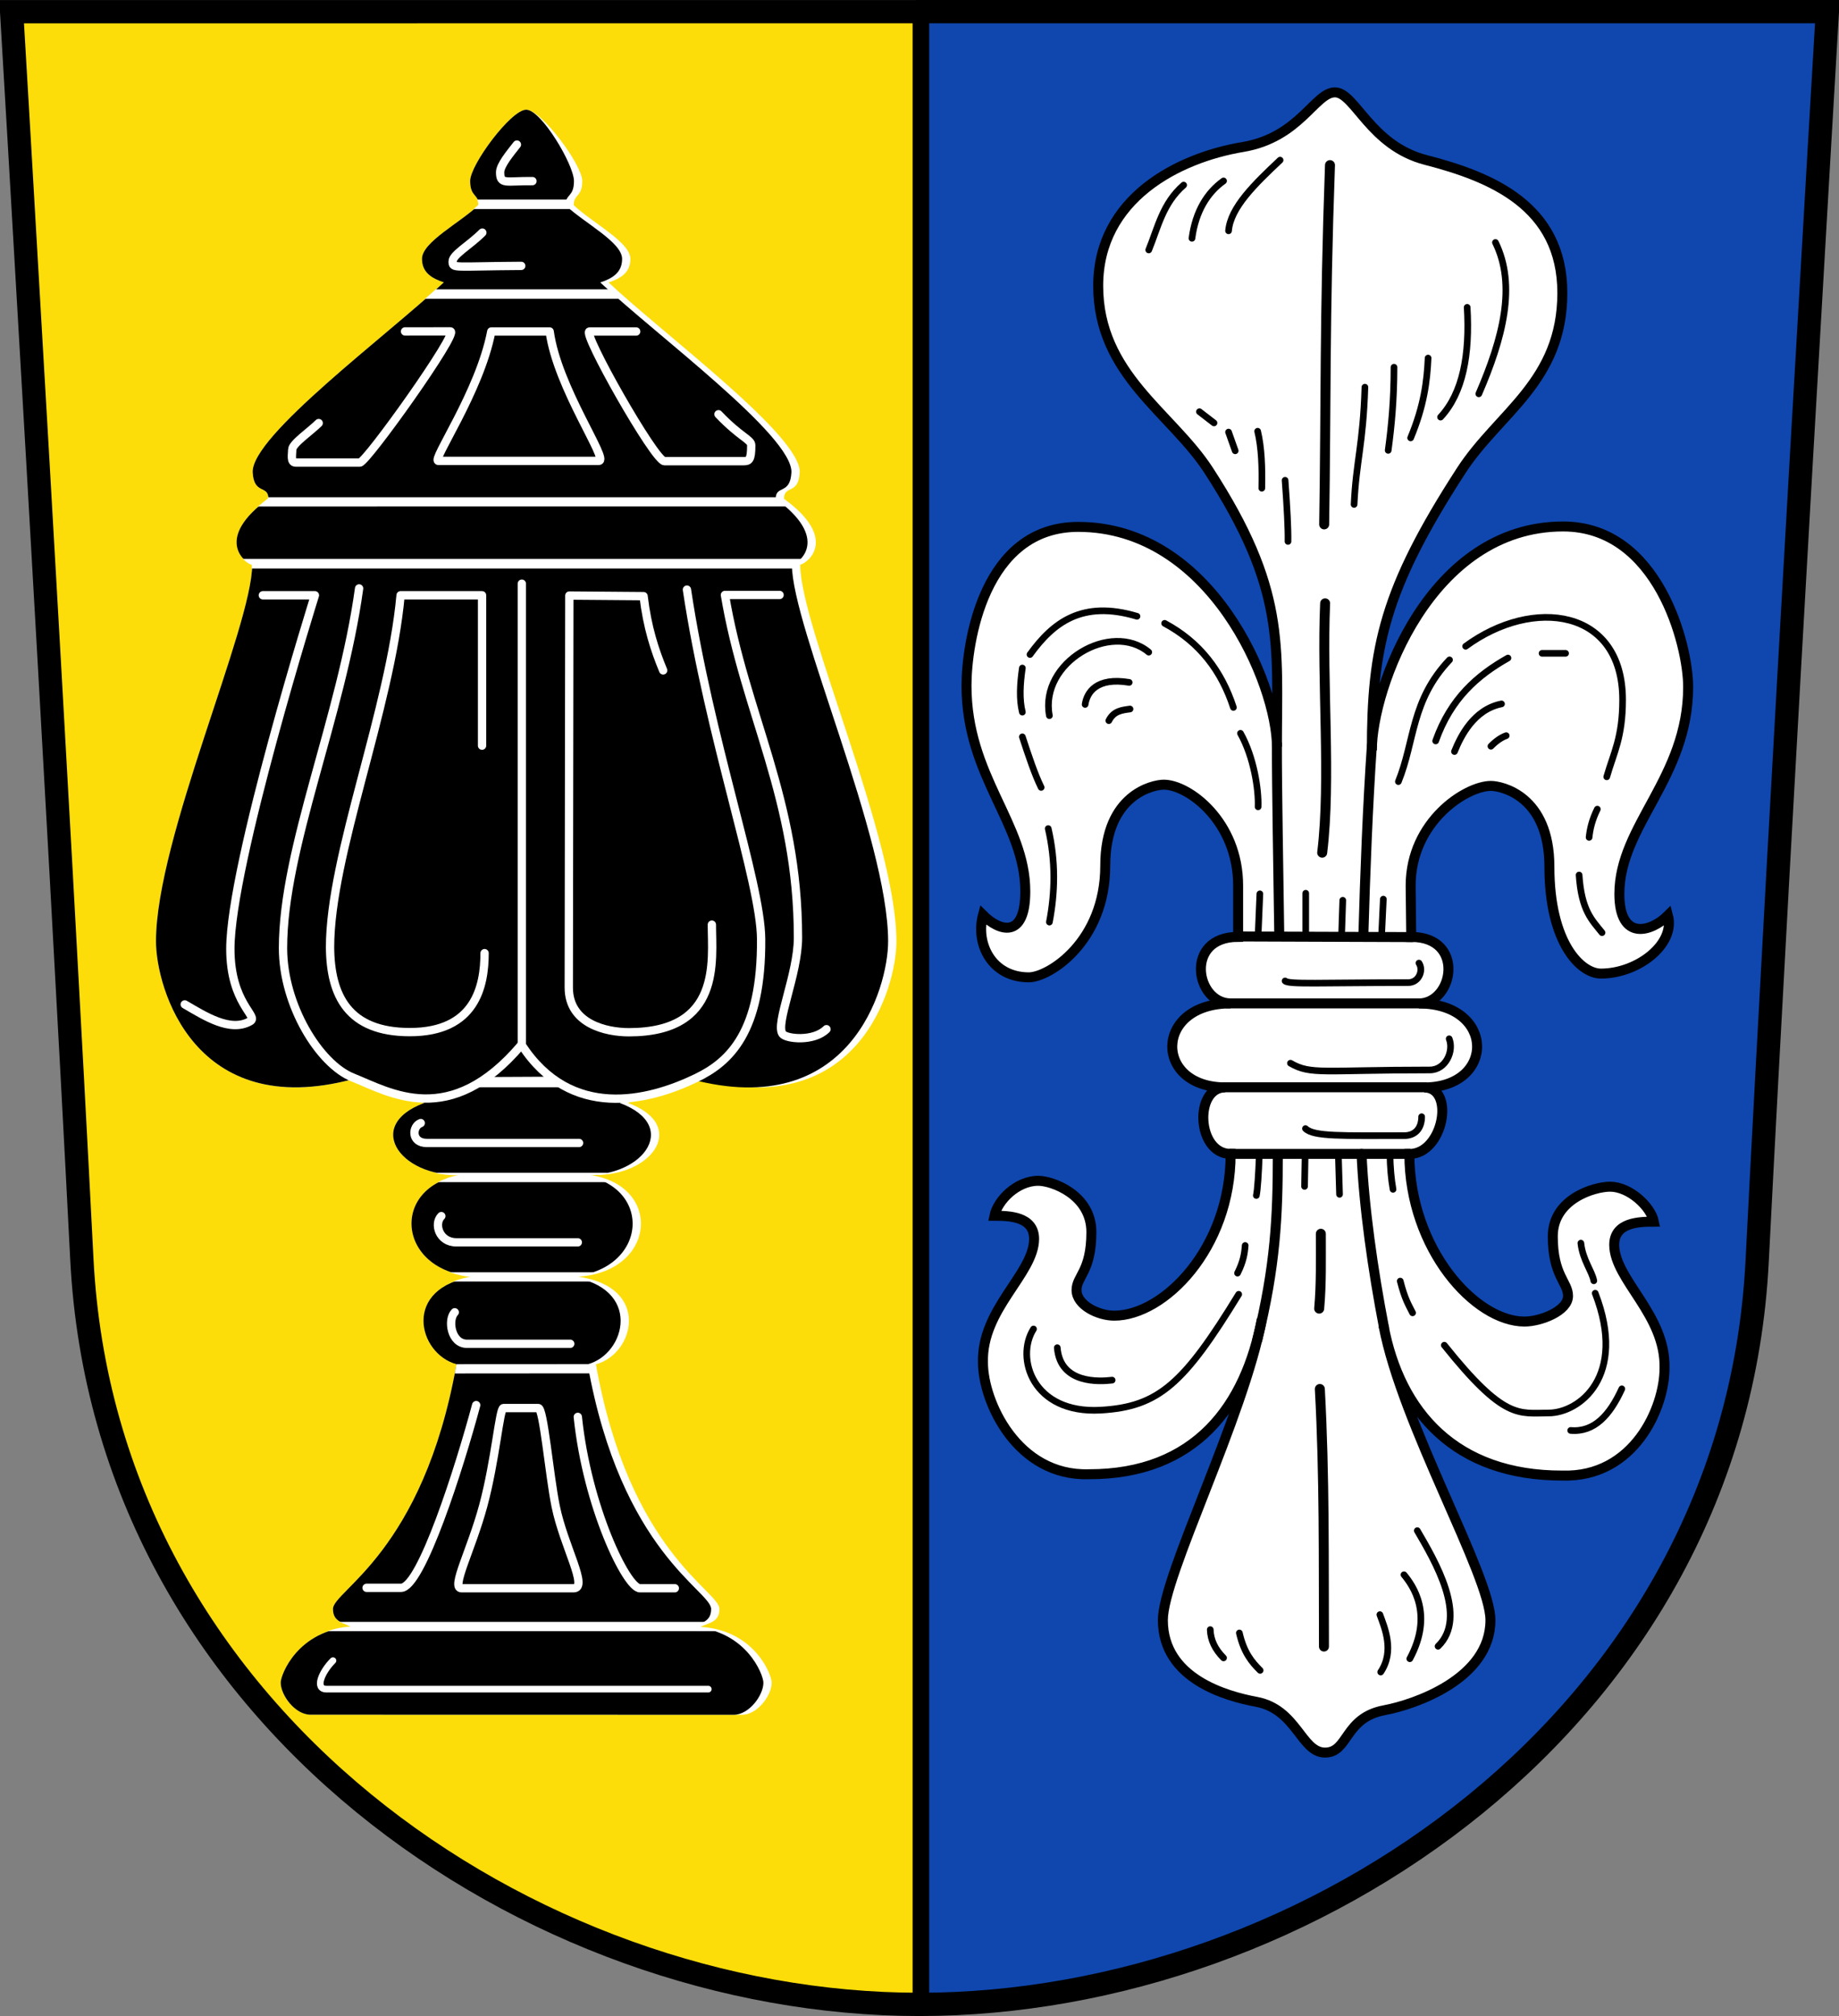 <?xml version="1.0" encoding="UTF-8" standalone="no"?>
<!-- Created with Inkscape (http://www.inkscape.org/) -->

<svg
   xmlns:dc="http://purl.org/dc/elements/1.1/"
   xmlns:cc="http://creativecommons.org/ns#"
   xmlns:rdf="http://www.w3.org/1999/02/22-rdf-syntax-ns#"
   xmlns:svg="http://www.w3.org/2000/svg"
   xmlns="http://www.w3.org/2000/svg"
   xmlns:sodipodi="http://sodipodi.sourceforge.net/DTD/sodipodi-0.dtd"
   xmlns:inkscape="http://www.inkscape.org/namespaces/inkscape"
   width="552.957"
   height="606.05"
   id="svg2"
   version="1.1"
   inkscape:version="0.48.4 r9939"
   sodipodi:docname="Neues Dokument 1">
  <rect width="100%" height="100%" fill="#808080" stroke="none"/>
  <defs
     id="defs4" />
  <sodipodi:namedview
     id="base"
     pagecolor="#ffffff"
     bordercolor="#666666"
     borderopacity="1.0"
     inkscape:pageopacity="0.0"
     inkscape:pageshadow="2"
     inkscape:zoom="0.70710678"
     inkscape:cx="85.97365"
     inkscape:cy="288.94692"
     inkscape:document-units="px"
     inkscape:current-layer="layer4"
     showgrid="false"
     fit-margin-top="0"
     fit-margin-left="0"
     fit-margin-right="0"
     fit-margin-bottom="0"
     inkscape:window-width="1600"
     inkscape:window-height="1178"
     inkscape:window-x="-8"
     inkscape:window-y="-8"
     inkscape:window-maximized="1" />
  <g
     inkscape:groupmode="layer"
     id="layer4"
     inkscape:label="Hintergrund"
     style="display:inline"
     transform="translate(-83.096,-182.972)">
    <g
       transform="translate(-7.113,31.052)"
       style="stroke-width:1;stroke-miterlimit:4;stroke-dasharray:none;display:inline"
       inkscape:label="Außenrand"
       id="g3007">
      <path
         sodipodi:nodetypes="czczcc"
         inkscape:connector-curvature="0"
         id="path3009"
         d="m 640.718,153.787 c 0,0 -16.823,239.213 -23.745,374.877 -6.921,135.665 -133.332,220.837 -249.116,220.844 -115.784,0.008 -242.195,-85.164 -249.116,-220.829 -6.921,-135.665 -23.745,-374.877 -23.745,-374.877 181.907,-0.006 363.814,-0.01 545.721,-0.015 z"
         style="fill:none;stroke:#000000;stroke-width:1;stroke-linecap:butt;stroke-linejoin:miter;stroke-miterlimit:4;stroke-opacity:1;stroke-dasharray:none;display:none" />
      <path
         style="color:#000000;fill:#fcdd09;stroke:#000000;stroke-width:1;stroke-linecap:butt;stroke-linejoin:miter;stroke-miterlimit:4;stroke-opacity:1;stroke-dasharray:none;stroke-dashoffset:0;marker:none;visibility:visible;display:inline;overflow:visible;enable-background:accumulate"
         d="M 366.687,754.47 C 249.627,754.478 121.824,667.66 114.826,530.5 107.829,393.34 93.709,155.435 93.709,155.435 185.567,155.432 275.983,155.429 366.398,155.427"
         id="path3802"
         inkscape:connector-curvature="0" />
      <path
         style="color:#000000;fill:#0f47af;stroke:#000000;stroke-width:1;stroke-linecap:butt;stroke-linejoin:miter;stroke-miterlimit:4;stroke-opacity:1;stroke-dasharray:none;stroke-dashoffset:0;marker:none;visibility:visible;display:inline;overflow:visible;enable-background:accumulate"
         d="m 366.398,155.427 c 90.608,-0.002 181.214,-0.005 273.267,-0.007 l 0,-1.7e-4 c 0,0 -14.12,238.613 -21.118,375.773 -6.998,137.16 -134.801,223.27 -251.861,223.278"
         id="path3011"
         inkscape:connector-curvature="0" />
    </g>
  </g>
  <g
     inkscape:groupmode="layer"
     id="layer3"
     inkscape:label="Lilie"
     style="display:inline"
     transform="translate(-83.096,-182.972)">
    <path
       style="fill:#ffffff;stroke:#000000;stroke-width:3;stroke-linecap:butt;stroke-linejoin:miter;stroke-miterlimit:4;stroke-opacity:1;stroke-dasharray:none;display:inline"
       d="m 499.389,697.086 c 8.97,-1.669 31.857,-9.418 31.857,-27.072 0,-13.339 -26.542,-58.76 -32.133,-88.484 4.886,25.923 21.618,45.097 53.781,45.018 21.551,0.657 30.695,-20.433 30.695,-32.213 0.442,-16.136 -15.041,-26.588 -15.13,-37.123 0,-6.879 7.699,-6.983 11.932,-6.983 -0.932,-4.574 -7.304,-10.518 -13.17,-10.518 -4.84,0 -17.227,3.72 -17.227,14.92 0,11.926 4.581,13.728 4.581,17.929 0,4.52 -8.254,7.696 -13.081,7.696 -14.909,0 -34.625,-21.908 -34.625,-50.375 10.233,0 13.865,-20 4.438,-20 21.517,0 21.477,-25.25 -1.625,-25.25 10.546,0 14.03,-20 -2.252,-20 l -0.177,-15.412 c 0,-19.254 16.662,-29.988 24.12,-29.988 3.226,0 17.599,3.017 17.599,24.331 0,22.942 9.442,32.088 15.481,32.088 11.175,0 22.468,-8.889 20.164,-17.488 -4.947,4.947 -14.608,7.909 -14.608,-6.468 0,-20.575 20.683,-34.86 20.683,-62.225 0,-12.583 -9.043,-48.23 -37.588,-48.23 -40.085,0 -57.518,48.745 -57.518,67.322 0,-30.807 3.655,-48.329 26.908,-84.179 11.253,-17.349 30.368,-26.65 30.368,-53.353 0,-26.273 -21.599,-34.949 -41.012,-39.952 -16.778,-4.323 -21.341,-20.329 -27.353,-20.339 -6.012,-0.01 -10.616,13.583 -27.707,16.43 -19.413,3.235 -43.487,15.446 -43.487,41.719 0,26.703 21.943,38.125 33.196,55.474 23.253,35.851 20.544,52.311 20.544,83.119 0,-18.576 -19.665,-66.114 -59.751,-66.114 -28.545,0 -33.588,35.147 -33.588,47.73 0,27.366 17.678,41.297 17.678,61.872 0,14.376 -7.781,12.018 -12.728,7.071 -2.304,8.599 2.614,18.738 13.789,18.738 6.039,0 22.981,-10.645 22.981,-33.588 0,-21.314 14.373,-24.331 17.599,-24.331 7.458,0 22.352,11.088 22.352,30.341 l 0,15.412 c -16.282,0 -12.798,20 -2.252,20 -23.102,0 -23.142,25.25 -1.625,25.25 -9.427,0 -8.608,20 1.625,20 0,28.467 -20.091,48.625 -35,48.625 -4.827,0 -11.331,-3.175 -11.331,-7.696 0,-4.201 4.456,-5.503 4.456,-17.429 0,-11.2 -11.738,-15.42 -15.977,-15.42 -6.487,0 -12.238,5.944 -13.17,10.518 4.233,0 11.932,0.103 11.932,6.983 -0.088,10.535 -15.822,20.987 -15.38,37.123 0,11.78 10.269,34.245 31.82,33.588 32.164,0.079 47.146,-20.72 52.031,-46.643 -5.59,29.723 -29.758,77.145 -29.758,90.484 0,17.654 19.137,22.903 28.107,24.572 12.179,2.266 13.484,15.255 20.641,15.265 7.157,0.01 5.712,-10.479 17.891,-12.745 z"
       id="path4019-9"
       inkscape:connector-curvature="0"
       sodipodi:nodetypes="sccccccccccccccccsccccccscscscsccccccsccccccccccccccccscs" />
    <path
       style="fill:none;stroke:#000000;stroke-width:2;stroke-linecap:round;stroke-linejoin:miter;stroke-miterlimit:4;stroke-opacity:1;stroke-dasharray:none;display:inline"
       d="m 504.123,568.082 c 1.404,5.516 2.532,7.163 3.712,9.546"
       id="path4113"
       inkscape:connector-curvature="0"
       sodipodi:nodetypes="cc" />
    <path
       style="fill:none;stroke:#000000;stroke-width:2;stroke-linecap:round;stroke-linejoin:miter;stroke-miterlimit:4;stroke-opacity:1;stroke-dasharray:none;display:inline"
       d="m 562.75,571.737 c 9.713,25.126 -4.906,36 -14,36 -8.955,0 -13.294,2.245 -31.375,-20.375"
       id="path4115"
       inkscape:connector-curvature="0"
       sodipodi:nodetypes="ccc" />
    <path
       style="fill:none;stroke:#000000;stroke-width:2;stroke-linecap:round;stroke-linejoin:miter;stroke-miterlimit:4;stroke-opacity:1;stroke-dasharray:none;display:inline"
       d="m 558.438,556.68 c 0.541,5.061 3.362,8.428 3.889,11.314"
       id="path4117"
       inkscape:connector-curvature="0"
       sodipodi:nodetypes="cc" />
    <path
       style="fill:none;stroke:#000000;stroke-width:2;stroke-linecap:round;stroke-linejoin:miter;stroke-miterlimit:4;stroke-opacity:1;stroke-dasharray:none;display:inline"
       d="m 570.75,600.487 c -3.6,7.869 -8.286,13.102 -15.375,12.5"
       id="path4119"
       inkscape:connector-curvature="0"
       sodipodi:nodetypes="cc" />
    <path
       style="fill:none;stroke:#000000;stroke-width:3;stroke-linecap:round;stroke-linejoin:miter;stroke-miterlimit:4;stroke-opacity:1;stroke-dasharray:none;display:inline"
       d="m 479.949,600.521 c 1.43,26.149 1.14,51.724 1.237,77.428"
       id="path4121"
       inkscape:connector-curvature="0"
       sodipodi:nodetypes="cc" />
    <path
       style="fill:none;stroke:#000000;stroke-width:3;stroke-linecap:round;stroke-linejoin:miter;stroke-miterlimit:4;stroke-opacity:1;stroke-dasharray:none;display:inline"
       d="m 480.25,553.862 c -0.015,7.5 0.179,15 -0.5,22.5"
       id="path4123"
       inkscape:connector-curvature="0"
       sodipodi:nodetypes="cc" />
    <path
       style="fill:none;stroke:#000000;stroke-width:2;stroke-linecap:round;stroke-linejoin:miter;stroke-miterlimit:4;stroke-opacity:1;stroke-dasharray:none;display:inline"
       d="m 469.5,477.862 c 1.095,1.095 10.763,0.5 37,0.5 3.278,0 4.688,-3.731 3.25,-5.875"
       id="path4125"
       inkscape:connector-curvature="0"
       sodipodi:nodetypes="ccc" />
    <path
       style="fill:none;stroke:#000000;stroke-width:2;stroke-linecap:round;stroke-linejoin:round;stroke-miterlimit:4;stroke-opacity:1;stroke-dasharray:none;display:inline"
       d="m 471.11,502.587 c 6.174,3.565 9.806,2.033 41.896,2.033 4.823,0 7.308,-5.701 5.834,-9.369"
       id="path4127"
       inkscape:connector-curvature="0"
       sodipodi:nodetypes="ccc" />
    <path
       style="fill:none;stroke:#000000;stroke-width:2;stroke-linecap:round;stroke-linejoin:miter;stroke-miterlimit:4;stroke-opacity:1;stroke-dasharray:none;display:inline"
       d="m 475.625,522.237 c 2.463,2.463 11.027,2.125 29.688,2.125 3.286,0 5.25,-2.153 5.25,-5.688"
       id="path4129"
       inkscape:connector-curvature="0"
       sodipodi:nodetypes="ccc" />
    <path
       style="fill:none;stroke:#000000;stroke-width:2;stroke-linecap:round;stroke-linejoin:miter;stroke-miterlimit:4;stroke-opacity:1;stroke-dasharray:none;display:inline"
       d="m 398.278,432.053 c 2.288,9.912 2.059,19.194 0.354,28.108"
       id="path4131"
       inkscape:connector-curvature="0"
       sodipodi:nodetypes="cc" />
    <path
       style="fill:none;stroke:#000000;stroke-width:2;stroke-linecap:round;stroke-linejoin:miter;stroke-miterlimit:4;stroke-opacity:1;stroke-dasharray:none;display:inline"
       d="m 390.5,404.476 c 1.886,5.772 3.771,11.396 5.657,15.203"
       id="path4133"
       inkscape:connector-curvature="0"
       sodipodi:nodetypes="cc" />
    <path
       style="fill:none;stroke:#000000;stroke-width:2;stroke-linecap:round;stroke-linejoin:miter;stroke-miterlimit:4;stroke-opacity:1;stroke-dasharray:none;display:inline"
       d="m 390.5,383.793 c -0.702,4.841 -0.956,9.412 0,13.258"
       id="path4135"
       inkscape:connector-curvature="0"
       sodipodi:nodetypes="cc" />
    <path
       style="fill:none;stroke:#000000;stroke-width:2;stroke-linecap:round;stroke-linejoin:miter;stroke-miterlimit:4;stroke-opacity:1;stroke-dasharray:none;display:inline"
       d="m 392.798,379.727 c 6.927,-9.591 15.668,-16.431 32.173,-11.49"
       id="path4137"
       inkscape:connector-curvature="0"
       sodipodi:nodetypes="cc" />
    <path
       style="fill:none;stroke:#000000;stroke-width:2;stroke-linecap:round;stroke-linejoin:miter;stroke-miterlimit:4;stroke-opacity:1;stroke-dasharray:none;display:inline"
       d="m 398.631,398.112 c -3.039,-16.002 18.569,-28.536 29.875,-19.092"
       id="path4139"
       inkscape:connector-curvature="0"
       sodipodi:nodetypes="cc" />
    <path
       style="fill:none;stroke:#000000;stroke-width:2;stroke-linecap:round;stroke-linejoin:miter;stroke-miterlimit:4;stroke-opacity:1;stroke-dasharray:none;display:inline"
       d="m 433.28,370.358 c 10.62,5.694 17.13,14.402 20.683,25.279"
       id="path4141"
       inkscape:connector-curvature="0"
       sodipodi:nodetypes="cc" />
    <path
       style="fill:none;stroke:#000000;stroke-width:2;stroke-linecap:round;stroke-linejoin:miter;stroke-miterlimit:4;stroke-opacity:1;stroke-dasharray:none;display:inline"
       d="m 456.084,403.415 c 3.998,7.134 5.503,16.893 5.303,22.097"
       id="path4143"
       inkscape:connector-curvature="0"
       sodipodi:nodetypes="cc" />
    <path
       style="fill:none;stroke:#000000;stroke-width:2;stroke-linecap:round;stroke-linejoin:miter;stroke-miterlimit:4;stroke-opacity:1;stroke-dasharray:none;display:inline"
       d="m 461.387,464.226 0.53,-12.551"
       id="path4145"
       inkscape:connector-curvature="0" />
    <path
       style="fill:none;stroke:#000000;stroke-width:2;stroke-linecap:round;stroke-linejoin:miter;stroke-miterlimit:4;stroke-opacity:1;stroke-dasharray:none;display:inline"
       d="m 475.706,451.498 0,12.551"
       id="path4147"
       inkscape:connector-curvature="0" />
    <path
       style="fill:none;stroke:#000000;stroke-width:3;stroke-linecap:round;stroke-linejoin:miter;stroke-miterlimit:4;stroke-opacity:1;stroke-dasharray:none;display:inline"
       d="m 481.54,364.347 c -1.058,23.839 1.808,52.823 -0.884,74.953"
       id="path4149"
       inkscape:connector-curvature="0"
       sodipodi:nodetypes="cc" />
    <path
       style="fill:none;stroke:#000000;stroke-width:2;stroke-linecap:round;stroke-linejoin:miter;stroke-miterlimit:4;stroke-opacity:1;stroke-dasharray:none;display:inline"
       d="m 486.843,453.62 -0.354,10.607"
       id="path4151"
       inkscape:connector-curvature="0" />
    <path
       style="fill:none;stroke:#000000;stroke-width:2;stroke-linecap:round;stroke-linejoin:miter;stroke-miterlimit:4;stroke-opacity:1;stroke-dasharray:none;display:inline"
       d="m 498.51,464.403 0.53,-11.137"
       id="path4153"
       inkscape:connector-curvature="0" />
    <path
       style="fill:none;stroke:#000000;stroke-width:2;stroke-linecap:round;stroke-linejoin:miter;stroke-miterlimit:4;stroke-opacity:1;stroke-dasharray:none;display:inline"
       d="m 422.625,388.112 c -9.858,-1.646 -12.727,3.06 -13.25,6.625"
       id="path4155"
       inkscape:connector-curvature="0"
       sodipodi:nodetypes="cc" />
    <path
       style="fill:none;stroke:#000000;stroke-width:2;stroke-linecap:round;stroke-linejoin:miter;stroke-miterlimit:4;stroke-opacity:1;stroke-dasharray:none;display:inline"
       d="m 422.875,396.112 c -2.436,0.336 -4.911,0.571 -6.375,3.5"
       id="path4157"
       inkscape:connector-curvature="0"
       sodipodi:nodetypes="cc" />
    <path
       style="fill:none;stroke:#000000;stroke-width:2;stroke-linecap:round;stroke-linejoin:miter;stroke-miterlimit:4;stroke-opacity:1;stroke-dasharray:none;display:inline"
       d="m 447,672.862 c 0.083,3.083 1.417,5.917 4,8.5"
       id="path4081"
       inkscape:connector-curvature="0"
       sodipodi:nodetypes="cc" />
    <path
       style="fill:none;stroke:#000000;stroke-width:2;stroke-linecap:round;stroke-linejoin:miter;stroke-miterlimit:4;stroke-opacity:1;stroke-dasharray:none;display:inline"
       d="m 455.75,673.862 c 1.359,5.924 3.742,8.775 6.25,11.25"
       id="path4083"
       inkscape:connector-curvature="0"
       sodipodi:nodetypes="cc" />
    <path
       style="fill:none;stroke:#000000;stroke-width:2;stroke-linecap:round;stroke-linejoin:miter;stroke-miterlimit:4;stroke-opacity:1;stroke-dasharray:none;display:inline"
       d="m 498,668.362 c 1.396,3.826 4.492,10.936 0.25,17.25"
       id="path4085"
       inkscape:connector-curvature="0"
       sodipodi:nodetypes="cc" />
    <path
       style="fill:none;stroke:#000000;stroke-width:2;stroke-linecap:round;stroke-linejoin:miter;stroke-miterlimit:4;stroke-opacity:1;stroke-dasharray:none;display:inline"
       d="m 505.25,656.362 c 2.728,3.304 8.899,11.978 1.75,25.25"
       id="path4087"
       inkscape:connector-curvature="0"
       sodipodi:nodetypes="cc" />
    <path
       style="fill:none;stroke:#000000;stroke-width:2;stroke-linecap:round;stroke-linejoin:miter;stroke-miterlimit:4;stroke-opacity:1;stroke-dasharray:none;display:inline"
       d="m 509.25,643.112 c 5.278,9.036 15.319,25.955 6.25,34.75"
       id="path4089"
       inkscape:connector-curvature="0"
       sodipodi:nodetypes="cc" />
    <path
       style="fill:none;stroke:#000000;stroke-width:2;stroke-linecap:round;stroke-linejoin:miter;stroke-miterlimit:4;stroke-opacity:1;stroke-dasharray:none;display:inline"
       d="m 393.858,582.49 c -5.497,8.668 -0.272,25.541 20.153,24.395 17.52,-0.983 25.108,-7.969 41.543,-34.825"
       id="path4091"
       inkscape:connector-curvature="0"
       sodipodi:nodetypes="csc" />
    <path
       style="fill:none;stroke:#000000;stroke-width:2;stroke-linecap:round;stroke-linejoin:miter;stroke-miterlimit:4;stroke-opacity:1;stroke-dasharray:none;display:inline"
       d="m 461.741,530.341 c -0.223,5.591 -0.495,10.083 -0.884,12.021"
       id="path4095"
       inkscape:connector-curvature="0"
       sodipodi:nodetypes="cc" />
    <path
       style="fill:none;stroke:#000000;stroke-width:3;stroke-linecap:round;stroke-linejoin:miter;stroke-miterlimit:4;stroke-opacity:1;stroke-dasharray:none;display:inline"
       d="m 455.375,464.487 52.25,0.188"
       id="path4064"
       inkscape:connector-curvature="0" />
    <path
       style="fill:none;stroke:#000000;stroke-width:3;stroke-linecap:round;stroke-linejoin:miter;stroke-miterlimit:4;stroke-opacity:1;stroke-dasharray:none;display:inline"
       d="m 452.125,484.612 59.625,0"
       id="path4066"
       inkscape:connector-curvature="0" />
    <path
       style="fill:none;stroke:#000000;stroke-width:3;stroke-linecap:round;stroke-linejoin:miter;stroke-miterlimit:4;stroke-opacity:1;stroke-dasharray:none;display:inline"
       d="m 450.562,509.831 61.125,0"
       id="path4068"
       inkscape:connector-curvature="0" />
    <path
       style="fill:none;stroke:#000000;stroke-width:3;stroke-linecap:round;stroke-linejoin:miter;stroke-miterlimit:4;stroke-opacity:1;stroke-dasharray:none;display:inline"
       d="m 453.079,529.854 53.696,0"
       id="path4070"
       inkscape:connector-curvature="0" />
    <path
       style="fill:none;stroke:#000000;stroke-width:3;stroke-linecap:round;stroke-linejoin:miter;stroke-miterlimit:4;stroke-opacity:1;stroke-dasharray:none;display:inline"
       d="m 467.312,529.987 c 0,18.832 -0.71,33.526 -6.156,55.75"
       id="path4072"
       inkscape:connector-curvature="0"
       sodipodi:nodetypes="cc" />
    <path
       style="fill:none;stroke:#000000;stroke-width:3;stroke-linecap:round;stroke-linejoin:miter;stroke-miterlimit:4;stroke-opacity:1;stroke-dasharray:none;display:inline"
       d="m 492.5,529.862 c 0.675,15.78 3.4,34.893 6.75,52.25"
       id="path4079"
       inkscape:connector-curvature="0"
       sodipodi:nodetypes="cc" />
    <path
       style="fill:none;stroke:#000000;stroke-width:2;stroke-linecap:round;stroke-linejoin:miter;stroke-miterlimit:4;stroke-opacity:1;stroke-dasharray:none;display:inline"
       d="m 475.529,529.899 -0.177,9.723"
       id="path4097"
       inkscape:connector-curvature="0" />
    <path
       style="fill:none;stroke:#000000;stroke-width:2;stroke-linecap:round;stroke-linejoin:miter;stroke-miterlimit:4;stroke-opacity:1;stroke-dasharray:none;display:inline"
       d="m 485.517,529.987 0.354,12.021"
       id="path4099"
       inkscape:connector-curvature="0" />
    <path
       style="fill:none;stroke:#000000;stroke-width:2;stroke-linecap:round;stroke-linejoin:miter;stroke-miterlimit:4;stroke-opacity:1;stroke-dasharray:none;display:inline"
       d="m 501.029,529.854 c 0.068,4.093 0.389,7.618 0.928,10.651"
       id="path4109"
       inkscape:connector-curvature="0"
       sodipodi:nodetypes="cc" />
    <path
       style="fill:none;stroke:#000000;stroke-width:2;stroke-linecap:round;stroke-linejoin:miter;stroke-miterlimit:4;stroke-opacity:1;stroke-dasharray:none;display:inline"
       d="m 457.498,557.387 c -0.178,2.476 -0.579,4.879 -2.298,8.309"
       id="path4111"
       inkscape:connector-curvature="0"
       sodipodi:nodetypes="cc" />
    <path
       style="fill:none;stroke:#000000;stroke-width:2;stroke-linecap:round;stroke-linejoin:miter;stroke-miterlimit:4;stroke-opacity:1;stroke-dasharray:none"
       d="m 518.943,381.339 c -11.562,12.198 -10.42,24.395 -15.38,36.593"
       id="path4241"
       inkscape:connector-curvature="0"
       sodipodi:nodetypes="cc" />
    <path
       style="fill:none;stroke:#000000;stroke-width:2;stroke-linecap:round;stroke-linejoin:miter;stroke-miterlimit:4;stroke-opacity:1;stroke-dasharray:none"
       d="m 523.789,377.252 c 20.349,-14.948 47.199,-11.271 47.199,16.087 0,11.385 -2.699,15.921 -4.773,23.158"
       id="path4243"
       inkscape:connector-curvature="0"
       sodipodi:nodetypes="ccc" />
    <path
       style="fill:none;stroke:#000000;stroke-width:2;stroke-linecap:round;stroke-linejoin:miter;stroke-miterlimit:4;stroke-opacity:1;stroke-dasharray:none"
       d="m 563.387,426.219 c -1.583,3.207 -2.22,5.942 -2.475,8.485"
       id="path4245"
       inkscape:connector-curvature="0"
       sodipodi:nodetypes="cc" />
    <path
       style="fill:none;stroke:#000000;stroke-width:2;stroke-linecap:round;stroke-linejoin:miter;stroke-miterlimit:4;stroke-opacity:1;stroke-dasharray:none"
       d="m 557.907,446.018 c 0.705,10.782 3.944,13.6 6.894,17.324"
       id="path4247"
       inkscape:connector-curvature="0"
       sodipodi:nodetypes="cc" />
    <path
       style="fill:none;stroke:#000000;stroke-width:2;stroke-linecap:round;stroke-linejoin:miter;stroke-miterlimit:4;stroke-opacity:1;stroke-dasharray:none"
       d="m 535.987,404.122 c -1.532,0.558 -3.064,1.624 -4.596,3.182"
       id="path4249"
       inkscape:connector-curvature="0"
       sodipodi:nodetypes="cc" />
    <path
       style="fill:none;stroke:#000000;stroke-width:2;stroke-linecap:round;stroke-linejoin:miter;stroke-miterlimit:4;stroke-opacity:1;stroke-dasharray:none"
       d="m 534.573,394.576 c -8.315,1.652 -12.286,9.711 -14.142,14.319"
       id="path4251"
       inkscape:connector-curvature="0"
       sodipodi:nodetypes="cc" />
    <path
       style="fill:none;stroke:#000000;stroke-width:2;stroke-linecap:round;stroke-linejoin:miter;stroke-miterlimit:4;stroke-opacity:1;stroke-dasharray:none"
       d="m 514.774,405.713 c 4.524,-12.783 12.583,-19.76 21.744,-24.926"
       id="path4253"
       inkscape:connector-curvature="0"
       sodipodi:nodetypes="cc" />
    <path
       style="fill:none;stroke:#000000;stroke-width:2;stroke-linecap:round;stroke-linejoin:miter;stroke-miterlimit:4;stroke-opacity:1;stroke-dasharray:none"
       d="m 546.77,379.373 7.071,0"
       id="path4255"
       inkscape:connector-curvature="0" />
    <path
       style="fill:none;stroke:#000000;stroke-width:2;stroke-linecap:round;stroke-linejoin:miter;stroke-miterlimit:4;stroke-opacity:1;stroke-dasharray:none"
       d="m 443.75,306.737 4.375,3.375"
       id="path4257"
       inkscape:connector-curvature="0" />
    <path
       style="fill:none;stroke:#000000;stroke-width:2;stroke-linecap:round;stroke-linejoin:miter;stroke-miterlimit:4;stroke-opacity:1;stroke-dasharray:none"
       d="m 452.5,312.862 2,5.625"
       id="path4259"
       inkscape:connector-curvature="0" />
    <path
       style="fill:none;stroke:#000000;stroke-width:2;stroke-linecap:round;stroke-linejoin:miter;stroke-miterlimit:4;stroke-opacity:1;stroke-dasharray:none"
       d="m 461.25,312.612 c 1.185,4.939 1.391,10.859 1.25,17.125"
       id="path4261"
       inkscape:connector-curvature="0"
       sodipodi:nodetypes="cc" />
    <path
       style="fill:none;stroke:#000000;stroke-width:2;stroke-linecap:round;stroke-linejoin:miter;stroke-miterlimit:4;stroke-opacity:1;stroke-dasharray:none"
       d="m 469.5,327.362 c 0.599,8.125 0.942,14.578 0.875,18.375"
       id="path4263"
       inkscape:connector-curvature="0"
       sodipodi:nodetypes="cc" />
    <path
       style="fill:none;stroke:#000000;stroke-width:3;stroke-linecap:round;stroke-linejoin:miter;stroke-miterlimit:4;stroke-opacity:1;stroke-dasharray:none"
       d="m 483,232.612 c -1.651,46.146 -1.167,72 -1.75,108"
       id="path4265"
       inkscape:connector-curvature="0"
       sodipodi:nodetypes="cc" />
    <path
       style="fill:none;stroke:#000000;stroke-width:2;stroke-linecap:round;stroke-linejoin:miter;stroke-miterlimit:4;stroke-opacity:1;stroke-dasharray:none"
       d="m 493.5,299.362 c -0.532,17.282 -2.65,22.267 -3.25,35.25"
       id="path4267"
       inkscape:connector-curvature="0"
       sodipodi:nodetypes="cc" />
    <path
       style="fill:none;stroke:#000000;stroke-width:2;stroke-linecap:round;stroke-linejoin:miter;stroke-miterlimit:4;stroke-opacity:1;stroke-dasharray:none"
       d="m 502.25,293.362 c -0.007,10.005 -0.775,17.804 -1.75,25"
       id="path4269"
       inkscape:connector-curvature="0"
       sodipodi:nodetypes="cc" />
    <path
       style="fill:none;stroke:#000000;stroke-width:2;stroke-linecap:round;stroke-linejoin:miter;stroke-miterlimit:4;stroke-opacity:1;stroke-dasharray:none"
       d="m 512.5,290.612 c -0.313,6.923 -1.208,14.281 -5.25,24"
       id="path4271"
       inkscape:connector-curvature="0"
       sodipodi:nodetypes="cc" />
    <path
       style="fill:none;stroke:#000000;stroke-width:2;stroke-linecap:round;stroke-linejoin:miter;stroke-miterlimit:4;stroke-opacity:1;stroke-dasharray:none"
       d="m 524.25,275.362 c 0.84,14.287 -1.305,25.777 -8,33"
       id="path4273"
       inkscape:connector-curvature="0"
       sodipodi:nodetypes="cc" />
    <path
       style="fill:none;stroke:#000000;stroke-width:2;stroke-linecap:round;stroke-linejoin:miter;stroke-miterlimit:4;stroke-opacity:1;stroke-dasharray:none"
       d="m 532.75,255.862 c 6.357,12.953 2.217,28.802 -5,45.5"
       id="path4275"
       inkscape:connector-curvature="0"
       sodipodi:nodetypes="cc" />
    <path
       style="fill:none;stroke:#000000;stroke-width:2;stroke-linecap:round;stroke-linejoin:miter;stroke-miterlimit:4;stroke-opacity:1;stroke-dasharray:none"
       d="m 439,238.612 c -6.281,5.457 -7.73,12.726 -10.5,19.5"
       id="path4277"
       inkscape:connector-curvature="0"
       sodipodi:nodetypes="cc" />
    <path
       style="fill:none;stroke:#000000;stroke-width:2;stroke-linecap:round;stroke-linejoin:miter;stroke-miterlimit:4;stroke-opacity:1;stroke-dasharray:none"
       d="m 451,237.362 c -4.828,3.432 -8.428,9.109 -9.5,17.25"
       id="path4279"
       inkscape:connector-curvature="0"
       sodipodi:nodetypes="cc" />
    <path
       style="fill:none;stroke:#000000;stroke-width:2;stroke-linecap:round;stroke-linejoin:miter;stroke-miterlimit:4;stroke-opacity:1;stroke-dasharray:none"
       d="m 468,231.112 c -7.502,7.083 -14.909,14.167 -15.5,21.25"
       id="path4281"
       inkscape:connector-curvature="0"
       sodipodi:nodetypes="cc" />
    <path
       style="fill:none;stroke:#000000;stroke-width:2;stroke-linecap:round;stroke-linejoin:miter;stroke-miterlimit:4;stroke-opacity:1;stroke-dasharray:none"
       d="m 401,588.112 c 0.878,10.977 12.771,10.186 16.5,9.75"
       id="path4283"
       inkscape:connector-curvature="0"
       sodipodi:nodetypes="cc" />
    <path
       style="fill:none;stroke:#000000;stroke-width:3;stroke-linecap:round;stroke-linejoin:miter;stroke-miterlimit:4;stroke-opacity:1;stroke-dasharray:none"
       d="m 467.044,406.597 c -0.04,13.69 0.452,38.031 0.707,57.629"
       id="path4285"
       inkscape:connector-curvature="0"
       sodipodi:nodetypes="cc" />
    <path
       style="fill:none;stroke:#000000;stroke-width:3;stroke-linecap:round;stroke-linejoin:miter;stroke-miterlimit:4;stroke-opacity:1;stroke-dasharray:none"
       d="m 495.593,407.127 c -1.268,18.54 -1.997,37.799 -2.563,57.276"
       id="path4287"
       inkscape:connector-curvature="0"
       sodipodi:nodetypes="cc" />
  </g>
  <g
     inkscape:groupmode="layer"
     id="layer2"
     inkscape:label="Urne"
     style="display:inline"
     transform="translate(-83.096,-182.972)">
    <path
       style="fill:#ffffff;fill-opacity:1;stroke:none;display:inline"
       d="m 176.429,698.434 c -4.636,0 -8.929,-5.865 -8.929,-9.643 0,-2.419 5.138,-15.814 21.429,-16.786 -2.468,-1.223 -5.714,-1.351 -5.714,-5.357 0,-5.526 27.068,-16.995 37.143,-73.571 -11.629,-3.116 -16.599,-23.173 5.268,-26.339 -23.86,-1.569 -25.505,-28.435 -2.095,-30.753 -19.134,2.041 -31.837,-14.438 -12.816,-21.479 l -21.429,-7.143 C 141.525,520.16 130,480.015 130,465.934 c 0,-30.86 28.929,-94.697 28.929,-113.214 -2.678,-0.718 -11.289,-8.069 4.874,-19.832 0,-4.246 -4.372,-1.089 -4.726,-7.936 -0.429,-10.969 40.672,-41.301 57.475,-57.098 -3.604,-1.191 -6.566,-2.948 -6.566,-7.071 0,-5.039 11.364,-10.775 17.046,-16.162 0,-3.389 -2.567,-2.385 -2.567,-7.257 0,-4.863 12.303,-21.429 16.853,-21.414 4.55,0.014 16.853,16.58 16.853,21.443 0,4.872 -2.567,3.868 -2.567,7.257 5.682,5.387 17.046,11.124 17.046,16.162 0,4.123 -2.962,5.88 -6.566,7.071 16.803,15.797 57.904,46.129 57.475,57.098 -0.354,6.847 -4.726,3.69 -4.726,7.936 16.163,11.764 7.552,19.115 4.874,19.832 0,18.517 28.929,82.354 28.929,113.214 0,14.081 -11.525,54.226 -59.286,41.429 l -21.429,7.143 c 19.022,7.041 6.318,23.52 -12.816,21.479 23.41,2.318 21.765,29.185 -2.095,30.753 21.866,3.166 16.897,23.223 5.268,26.339 10.075,56.577 37.143,68.045 37.143,73.571 0,4.006 -3.247,4.134 -5.714,5.357 16.291,0.972 21.429,14.366 21.429,16.786 0,3.778 -4.292,9.643 -8.929,9.643 l -64.889,-0.014 z"
       id="path3809"
       inkscape:connector-curvature="0"
       sodipodi:nodetypes="ccccccccccccccscccccscccccccccccccccc" />
    <path
       sodipodi:nodetypes="ccccccccccccccscccccscccccccccccccccc"
       inkscape:connector-curvature="0"
       id="path3829"
       d="m 176.429,698.434 c -4.636,0 -8.929,-5.865 -8.929,-9.643 0,-2.419 5.138,-15.814 21.429,-16.786 -2.468,-1.223 -5.714,-1.351 -5.714,-5.357 0,-5.526 27.068,-16.995 37.143,-73.571 -11.629,-3.116 -16.599,-23.173 5.268,-26.339 -23.86,-1.569 -25.505,-28.435 -2.095,-30.753 -19.134,2.041 -31.837,-14.438 -12.816,-21.479 l -21.429,-7.143 C 141.525,520.16 130,480.015 130,465.934 c 0,-30.86 28.929,-94.697 28.929,-113.214 -2.678,-0.718 -11.289,-8.069 4.874,-19.832 0,-4.246 -4.372,-1.089 -4.726,-7.936 -0.429,-10.969 40.672,-41.301 57.475,-57.098 -3.604,-1.191 -6.566,-2.948 -6.566,-7.071 0,-5.039 11.364,-10.775 17.046,-16.162 0,-3.389 -2.567,-2.385 -2.567,-7.257 0,-4.863 12.303,-21.429 16.853,-21.414 4.55,0.014 14.359,16.58 14.359,21.443 0,4.872 -2.567,3.868 -2.567,7.257 5.682,5.387 17.046,11.124 17.046,16.162 0,4.123 -2.962,5.88 -6.566,7.071 16.803,15.797 57.904,46.129 57.475,57.098 -0.354,6.847 -4.726,3.69 -4.726,7.936 16.163,11.764 7.552,19.115 4.874,19.832 0,18.517 28.929,82.354 28.929,113.214 0,14.081 -11.525,54.226 -59.286,41.429 l -21.429,7.143 c 19.022,7.041 6.318,23.52 -12.816,21.479 23.41,2.318 21.765,29.185 -2.095,30.753 21.866,3.166 16.897,23.223 5.268,26.339 10.075,56.577 37.143,68.045 37.143,73.571 0,4.006 -3.247,4.134 -5.714,5.357 16.291,0.972 21.429,14.366 21.429,16.786 0,3.778 -4.292,9.643 -8.929,9.643 l -62.394,-0.014 z"
       style="fill:#000000;fill-opacity:1;stroke:none;display:inline" />
    <path
       style="fill:none;stroke:#ffffff;stroke-width:2.5;stroke-linecap:round;stroke-linejoin:round;stroke-miterlimit:4;stroke-opacity:1;stroke-dasharray:none;display:inline"
       d="m 282.5,384.505 c -2.536,-6.107 -4.774,-12.908 -5.893,-22.321 l -22.321,-0.179 -0.166,117.853 c 0,10.933 11.301,13.425 18.045,13.425 28.021,0 24.978,-21.529 24.978,-32.35"
       id="path3837"
       inkscape:connector-curvature="0"
       sodipodi:nodetypes="cccccc" />
    <path
       style="fill:none;stroke:#ffffff;stroke-width:2.5;stroke-linecap:round;stroke-linejoin:round;stroke-miterlimit:4;stroke-opacity:1;stroke-dasharray:none;display:inline"
       d="m 317.5,361.826 -16.429,0 c 5.984,35.806 21.964,61.242 21.964,103.036 0,10.936 -6.892,25.845 -4.643,28.929 1.072,1.47 9.352,2.411 13.214,-1.429"
       id="path3839"
       inkscape:connector-curvature="0"
       sodipodi:nodetypes="ccssc" />
    <path
       style="fill:none;stroke:#ffffff;stroke-width:2.5;stroke-linecap:round;stroke-linejoin:round;stroke-miterlimit:4;stroke-opacity:1;stroke-dasharray:none;display:inline"
       d="m 191.071,359.862 c -5.354,38.82 -22.881,78.085 -22.881,108.127 0,17.228 10.98,34.906 20.961,38.891 11.277,4.502 29.165,15.66 50.76,-9.849"
       id="path3841"
       inkscape:connector-curvature="0"
       sodipodi:nodetypes="cssc" />
    <path
       style="fill:none;stroke:#ffffff;stroke-width:2.5;stroke-linecap:round;stroke-linejoin:round;stroke-miterlimit:4;stroke-opacity:1;stroke-dasharray:none;display:inline"
       d="m 289.643,360.219 c 6.762,45.031 22.189,87.806 22.309,105.043 0.195,28.018 -9.537,36.944 -19.452,41.742 -14.602,7.067 -37.733,12.737 -52.5,-9.821 l 0,-138.75"
       id="path3843"
       inkscape:connector-curvature="0"
       sodipodi:nodetypes="csscc" />
    <path
       style="fill:none;stroke:#ffffff;stroke-width:2.5;stroke-linecap:round;stroke-linejoin:round;stroke-miterlimit:4;stroke-opacity:1;stroke-dasharray:none;display:inline"
       d="m 228.125,252.898 c -3.806,3.806 -8.929,6.615 -8.929,8.661 0,2.189 0.071,1.457 20.625,1.339"
       id="path3847"
       inkscape:connector-curvature="0"
       sodipodi:nodetypes="ccc" />
    <path
       style="fill:none;stroke:#ffffff;stroke-width:2.5;stroke-linecap:round;stroke-linejoin:round;stroke-miterlimit:4;stroke-opacity:1;stroke-dasharray:none;display:inline"
       d="m 238.522,226.436 c -1.967,2.526 -5.051,6.158 -5.051,8.334 0,3.821 1.776,2.549 9.723,2.652"
       id="path3849"
       inkscape:connector-curvature="0"
       sodipodi:nodetypes="csc" />
    <path
       style="fill:none;stroke:#ffffff;stroke-width:2.5;stroke-linecap:round;stroke-linejoin:round;stroke-miterlimit:4;stroke-opacity:1;stroke-dasharray:none;display:inline"
       d="m 204.882,282.604 c 4.546,-0.004 3.726,-0.012 13.637,-0.012 2.842,0 -25.239,39.429 -27.222,39.429 l -19.319,0 c -1.611,0 -1.01,-2.492 -1.01,-3.914 0,-1.769 5.477,-5.477 7.955,-7.955"
       id="path3853"
       inkscape:connector-curvature="0"
       sodipodi:nodetypes="cccccc" />
    <path
       style="fill:none;stroke:#ffffff;stroke-width:2.5;stroke-linecap:round;stroke-linejoin:round;stroke-miterlimit:4;stroke-opacity:1;stroke-dasharray:none;display:inline"
       d="m 230.82,282.626 17.551,0 c 2.327,16.979 18.011,38.891 14.773,38.891 l -48.235,0 c -2.194,0 12.427,-20.707 15.91,-38.891 z"
       id="path3855"
       inkscape:connector-curvature="0"
       sodipodi:nodetypes="ccccc" />
    <path
       style="fill:none;stroke:#ffffff;stroke-width:2.5;stroke-linecap:round;stroke-linejoin:round;stroke-miterlimit:4;stroke-opacity:1;stroke-dasharray:none;display:inline"
       d="m 274.383,282.626 -14.016,0 c -2.454,0 19.565,38.953 22.505,38.981 l 23.772,0 c 1.68,0 2.336,-0.337 2.336,-4.762 0,-1.795 -3.218,-2.378 -9.849,-9.344"
       id="path3857"
       inkscape:connector-curvature="0"
       sodipodi:nodetypes="cccccc" />
    <path
       style="fill:none;stroke:#ffffff;stroke-width:2.5;stroke-linecap:round;stroke-linejoin:round;stroke-miterlimit:4;stroke-opacity:1;stroke-dasharray:none;display:inline"
       d="m 193.318,660.297 10.354,0 c 6.076,0 17.603,-36.269 22.602,-54.927"
       id="path3867"
       inkscape:connector-curvature="0"
       sodipodi:nodetypes="ccc" />
    <path
       style="fill:none;stroke:#ffffff;stroke-width:2.5;stroke-linecap:round;stroke-linejoin:round;stroke-miterlimit:4;stroke-opacity:1;stroke-dasharray:none;display:inline"
       d="m 234.482,606.254 10.48,0 c 1.581,0 3.269,19.939 5.196,29.451 2.461,12.149 10.001,24.718 5.411,24.718 l -33.714,0 c -3.295,0 2.907,-11.379 6.521,-24.728 3.717,-13.73 4.915,-29.441 6.106,-29.441 z"
       id="path3869"
       inkscape:connector-curvature="0"
       sodipodi:nodetypes="ccsccsc" />
    <path
       style="fill:none;stroke:#ffffff;stroke-width:2.5;stroke-linecap:round;stroke-linejoin:round;stroke-miterlimit:4;stroke-opacity:1;stroke-dasharray:none;display:inline"
       d="m 256.831,608.905 c 2.813,27.111 14.692,51.518 18.688,51.518 l 10.48,0"
       id="path3871"
       inkscape:connector-curvature="0"
       sodipodi:nodetypes="ccc" />
    <path
       style="fill:none;stroke:#ffffff;stroke-width:2.5;stroke-linecap:round;stroke-linejoin:round;stroke-miterlimit:4;stroke-opacity:1;stroke-dasharray:none;display:inline"
       d="m 219.834,577.464 c -2.186,2.186 -1.154,9.47 3.662,9.47 l 31.062,0"
       id="path3873"
       inkscape:connector-curvature="0"
       sodipodi:nodetypes="ccc" />
    <path
       style="fill:none;stroke:#ffffff;stroke-width:2.5;stroke-linecap:round;stroke-linejoin:round;stroke-miterlimit:4;stroke-opacity:1;stroke-dasharray:none;display:inline"
       d="m 215.794,548.549 c -2.288,2.288 -0.705,7.891 4.556,7.891 l 36.482,0"
       id="path3877"
       inkscape:connector-curvature="0"
       sodipodi:nodetypes="ccc" />
    <path
       style="fill:none;stroke:#ffffff;stroke-width:2.5;stroke-linecap:round;stroke-linejoin:round;stroke-miterlimit:4;stroke-opacity:1;stroke-dasharray:none;display:inline"
       d="m 209.607,520.58 c -2.579,0.928 -3.018,5.985 1.845,5.985 l 45.758,0"
       id="path3879"
       inkscape:connector-curvature="0"
       sodipodi:nodetypes="ccc" />
    <path
       style="fill:none;stroke:#ffffff;stroke-width:2.5;stroke-linecap:round;stroke-linejoin:round;stroke-miterlimit:4;stroke-opacity:1;stroke-dasharray:none;display:inline"
       d="m 162.129,361.923 15.657,0 c 0,0 -25.43,81.088 -25.43,106.313 0,16.416 8.597,20.215 5.984,21.724 -6.011,3.47 -13.757,-1.621 -19.698,-5.051"
       id="path3831"
       inkscape:connector-curvature="0"
       sodipodi:nodetypes="ccssc" />
    <path
       style="fill:none;stroke:#ffffff;stroke-width:2.5;stroke-linecap:round;stroke-linejoin:round;stroke-miterlimit:4;stroke-opacity:1;stroke-dasharray:none;display:inline"
       d="m 228.042,407.127 0,-45.204 -24.496,0 c -3.145,34.381 -21.213,78.175 -21.213,105.813 0.111,14.57 5.491,25.506 23.991,25.506 19.682,0 22.476,-13.776 22.476,-23.739"
       id="path3835"
       inkscape:connector-curvature="0"
       sodipodi:nodetypes="cccccc" />
    <path
       style="fill:#ffffff;stroke:none"
       d="m 220.329,593.068 -0.49,2.788 41.687,-0.032 -0.284,-2.778 z"
       id="path3995"
       inkscape:connector-curvature="0"
       sodipodi:nodetypes="ccccc" />
    <path
       style="fill:#ffffff;stroke:none"
       d="m 218.319,565.437 c 2.695,0.872 4.759,1.348 6.235,1.294 -2.985,0.632 -4.065,1.057 -5.161,1.484 l 41.768,0 -4.732,-1.433 2.232,-0.424 3.504,-0.921 z"
       id="path3997"
       inkscape:connector-curvature="0"
       sodipodi:nodetypes="cccccccc" />
    <path
       style="fill:#ffffff;stroke:none;display:inline"
       d="m 185.156,670.532 3.326,1.406 c -2.451,0.126 -4.722,0.63 -6.876,1.38 l 117.679,0 -4.005,-0.931 -2.652,-0.474 3.409,-1.382 z"
       id="path3999"
       inkscape:connector-curvature="0"
       sodipodi:nodetypes="cccccccc" />
    <path
       style="fill:#ffffff;stroke:none"
       d="m 213.852,535.527 c 2.354,0.59 4.681,0.782 6.992,0.742 -2.134,0.343 -4.248,1.123 -6.068,2.073 l 51.083,-0.006 -5.114,-2.052 3.157,-0.221 2.399,-0.537 z"
       id="path4004"
       inkscape:connector-curvature="0"
       sodipodi:nodetypes="cccccccc" />
    <path
       style="fill:#ffffff;stroke:none"
       d="m 163.661,332.451 0.022,0.357 c -1.082,0.814 -2.077,1.63 -3.012,2.422 l 159.421,-0.012 -2.413,-2.768 z"
       id="path4008"
       inkscape:connector-curvature="0"
       sodipodi:nodetypes="cccccc" />
    <path
       style="fill:#ffffff;fill-opacity:1;stroke:none;display:inline"
       d="m 156.145,350.979 c 0.723,0.729 1.494,1.397 2.67,1.826 l -0.03,1.068 163.465,0 0,-1.074 3,-1.821 z"
       id="path4012"
       inkscape:connector-curvature="0"
       sodipodi:nodetypes="ccccccc" />
    <path
       style="fill:#ffffff;fill-opacity:1;stroke:none"
       d="m 214.117,269.949 -3.222,2.851 59.11,0 -3.129,-2.851 z"
       id="path4015"
       inkscape:connector-curvature="0"
       sodipodi:nodetypes="ccccc" />
    <path
       style="fill:#ffffff;fill-opacity:1;stroke:none"
       d="m 226.621,242.977 c 0.141,0.434 0.266,0.825 0.286,1.58 l -1.391,1.258 30.235,0 -1.458,-2.844 z"
       id="path4017"
       inkscape:connector-curvature="0"
       sodipodi:nodetypes="cccccc" />
    <path
       style="fill:none;stroke:#ffffff;stroke-width:2;stroke-linecap:round;stroke-linejoin:miter;stroke-miterlimit:4;stroke-opacity:1;stroke-dasharray:none;display:inline"
       d="m 183.214,682.184 c -3.364,3.364 -5.587,8.571 -1.964,8.571 l 114.821,0"
       id="path3863"
       inkscape:connector-curvature="0"
       sodipodi:nodetypes="ccc" />
    <path
       style="fill:#ffffff;stroke:none;display:inline"
       d="m 226.429,509.818 26.696,0 -4.955,-3.17 -18.036,0.089 z"
       id="path4006"
       inkscape:connector-curvature="0" />
  </g>
  <g
     inkscape:groupmode="layer"
     id="layer6"
     inkscape:label="Rahmen"
     style="display:inline"
     transform="translate(-83.096,-182.972)">
    <g
       id="layer5"
       inkscape:label="Außenrand"
       style="fill:none;stroke:#000000;stroke-width:6;stroke-miterlimit:4;stroke-opacity:1;stroke-dasharray:none;display:inline"
       transform="translate(-7.113,31.052)">
      <path
         style="fill:none;stroke:#000000;stroke-width:6;stroke-linecap:butt;stroke-linejoin:miter;stroke-miterlimit:4;stroke-opacity:1;stroke-dasharray:none;display:none"
         d="m 640.718,153.787 c 0,0 -16.823,239.213 -23.745,374.877 -6.921,135.665 -133.332,220.837 -249.116,220.844 -115.784,0.008 -242.195,-85.164 -249.116,-220.829 -6.921,-135.665 -23.745,-374.877 -23.745,-374.877 181.907,-0.006 363.814,-0.01 545.721,-0.015 z"
         id="path3181-8-8"
         inkscape:connector-curvature="0"
         sodipodi:nodetypes="czczcc" />
      <path
         sodipodi:nodetypes="czczcc"
         inkscape:connector-curvature="0"
         id="path4519"
         d="m 639.666,155.42 c 0,0 -14.12,238.613 -21.118,375.773 C 611.55,668.352 483.747,754.462 366.687,754.47 249.627,754.478 121.824,667.66 114.826,530.5 107.829,393.34 93.709,155.435 93.709,155.435 277.62,155.429 455.754,155.425 639.666,155.42 z"
         style="color:#000000;fill:none;stroke:#000000;stroke-width:7;stroke-linecap:butt;stroke-linejoin:miter;stroke-miterlimit:4;stroke-opacity:1;stroke-dasharray:none;stroke-dashoffset:0;marker:none;visibility:visible;display:inline;overflow:visible;enable-background:accumulate" />
    </g>
    <path
       style="fill:none;stroke:#000000;stroke-width:5;stroke-linecap:butt;stroke-linejoin:miter;stroke-miterlimit:4;stroke-opacity:1;stroke-dasharray:none;display:inline"
       d="m 360,188.791 0,595.75"
       id="path3804"
       inkscape:connector-curvature="0" />
  </g>
</svg>
